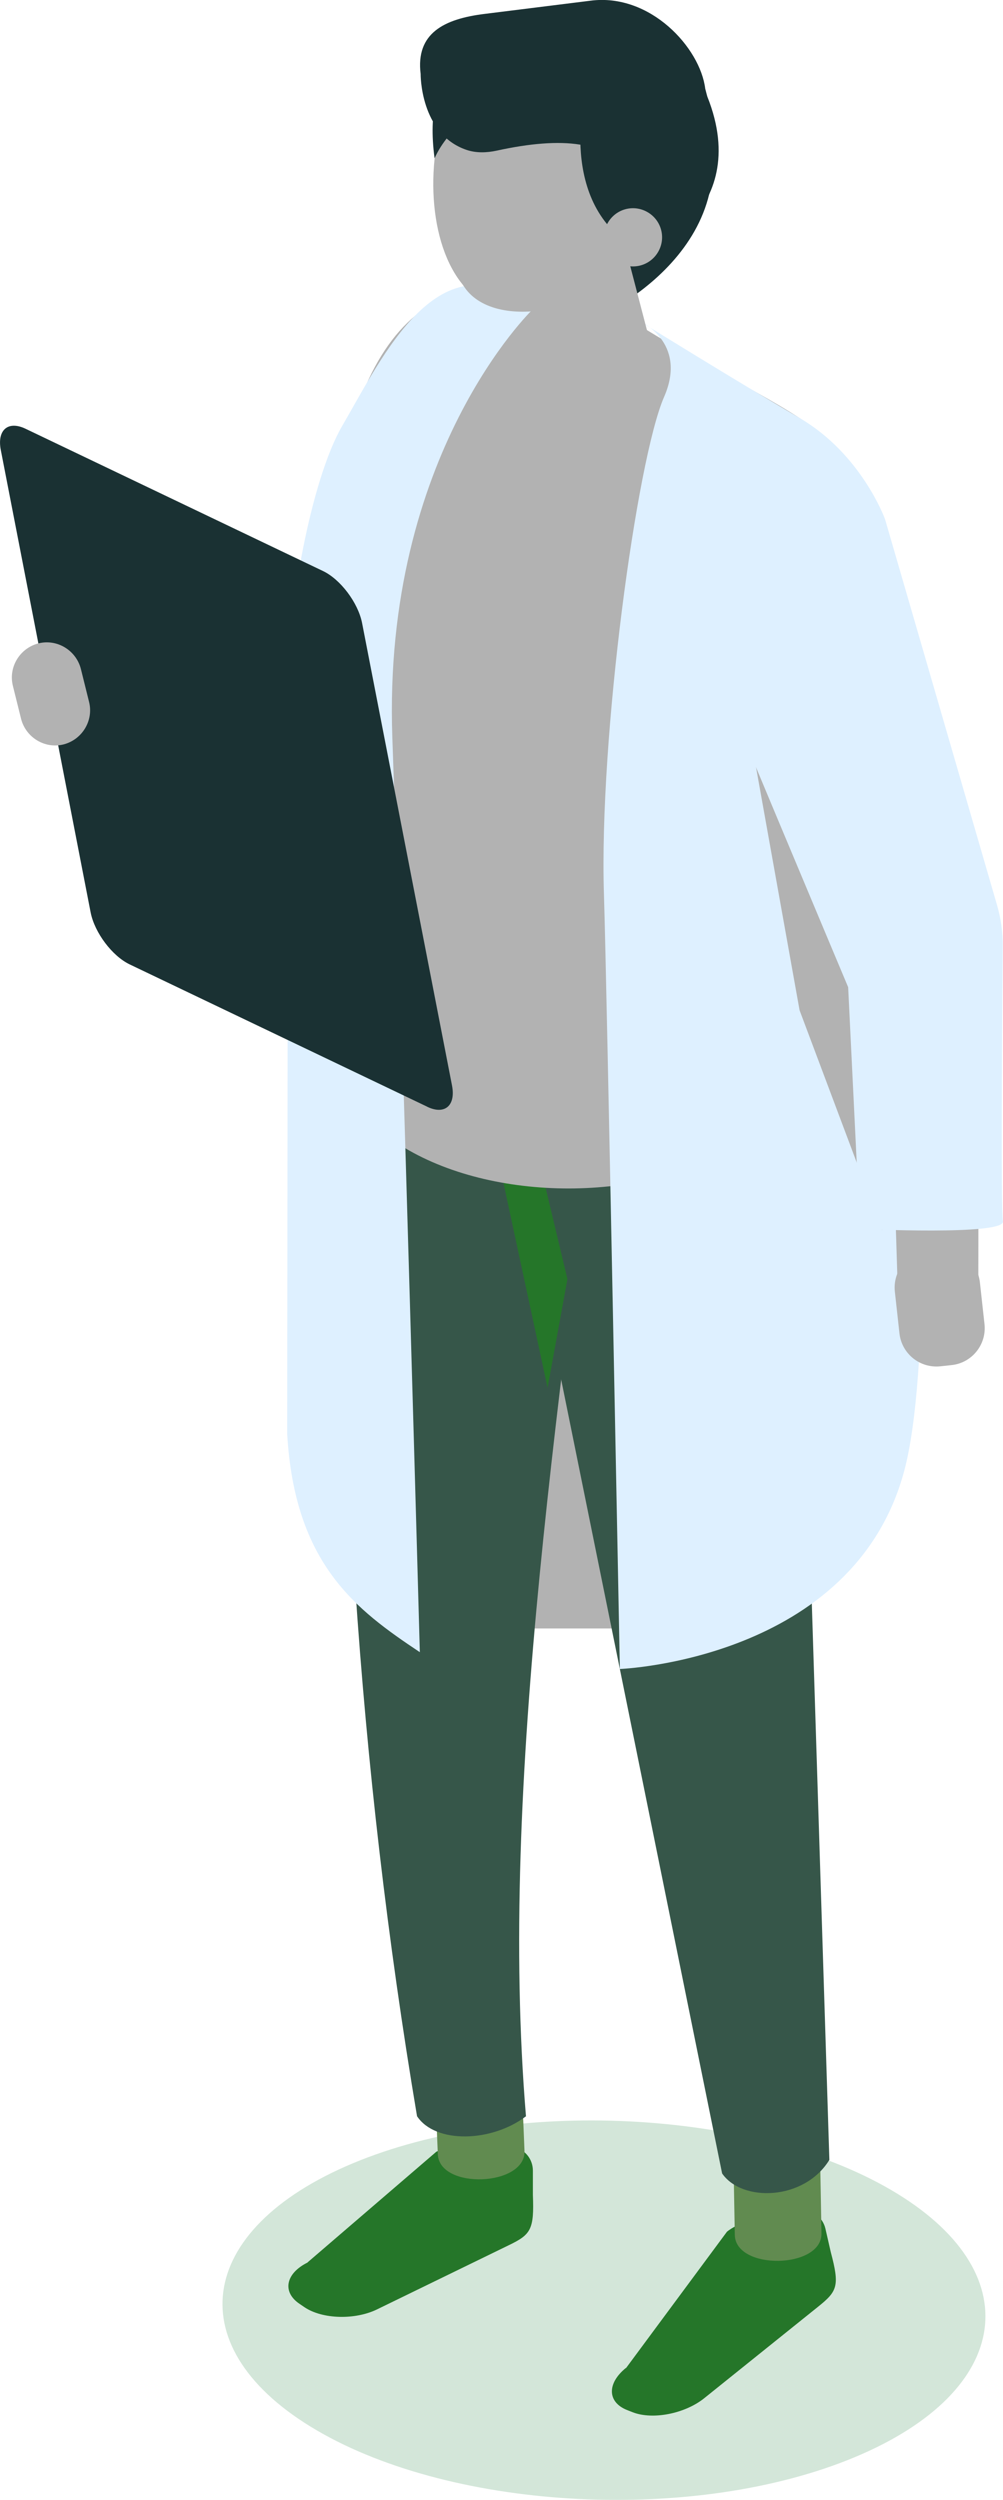 <?xml version="1.0" encoding="UTF-8"?> <svg xmlns="http://www.w3.org/2000/svg" viewBox="0 0 100.34 249.92"><defs><style> .cls-1 { fill: #257629; } .cls-1, .cls-2, .cls-3, .cls-4, .cls-5, .cls-6, .cls-7 { stroke-width: 0px; } .cls-2 { fill: #90c19f; } .cls-3 { fill: #def0ff; } .cls-4 { fill: #b2b2b2; } .cls-5 { fill: #365649; } .cls-8 { isolation: isolate; } .cls-6 { fill: #618b50; } .cls-9 { mix-blend-mode: multiply; opacity: .4; } .cls-7 { fill: #1a3133; } </style></defs><g class="cls-8"><g id="_Слой_2" data-name="Слой 2"><g id="_Слой_1-2" data-name="Слой 1"><g><path class="cls-4" d="M62.62,114.37h-12.49c-5.2,0-9.41,4.21-9.41,9.41v29.61c0,5.19,4.21,9.41,9.41,9.41h12.49c5.2,0,9.41-4.21,9.41-9.41v-29.61c0-5.19-4.21-9.41-9.41-9.41Z"></path><g class="cls-9"><path class="cls-2" d="M31.7,242.97c13.88,8.1,37.99,9.29,53.85,2.66,15.86-6.64,17.47-18.59,3.59-26.7-13.88-8.1-37.99-9.29-53.85-2.66-15.86,6.64-17.47,18.59-3.59,26.7Z"></path></g><path class="cls-4" d="M5.66,71.49l17.97,12.96c4.1,2.96,9.88,1.46,12.04-3.12l14.33-30.48-16.35,7.74-4.33,11.45c-.66,1.76-2.7,2.58-4.4,1.77l-13.85-6.58-5.42,6.28v-.02h0Z"></path><path class="cls-1" d="M62.62,236.75l10.11-13.65c1.46-1.17,4.99-2.11,7.49-2.17,1.12-.02,2.09.77,2.35,1.85l.54,2.36c.9,3.38.67,3.91-1.25,5.45l-11.42,9.17c-1.93,1.54-5.13,2.17-7.13,1.4l-.56-.22c-2-.78-2.05-2.67-.13-4.22v.03Z"></path><path class="cls-6" d="M82.18,223.27c.07,3.56-8.61,3.72-8.67.15l-.21-11.58,8.67-.16.21,11.58h0Z"></path><path class="cls-1" d="M30.76,226.18l12.89-11.07c1.68-.81,5.34-.95,7.79-.45,1.1.23,1.87,1.21,1.87,2.34v2.42c.14,3.48-.2,3.97-2.42,5.04l-13.17,6.41c-2.22,1.08-5.48.98-7.25-.21l-.5-.34c-1.77-1.19-1.4-3.05.81-4.14h0Z"></path><path class="cls-6" d="M52.47,215.02c.15,3.56-8.52,3.91-8.67.34l-.47-11.57,8.67-.34.47,11.57Z"></path><path class="cls-5" d="M52.6,211.58c-3.43,2.59-9.04,2.75-10.88-.02-5.89-34.98-8.2-70.72-7.26-107.16l27.04-9.1c-5.39,43.92-11.66,82.85-8.88,116.28h0Z"></path><path class="cls-5" d="M82.96,215.94c-2.53,4.08-8.74,4.22-10.72,1.34l-24.33-119.93,31.3-.57,3.76,119.15h0Z"></path><path class="cls-1" d="M56.77,127.85l-1.99,10.89-5.06-23.48c1.33.41,2.77.73,4.27,1l2.77,11.59h0Z"></path><path class="cls-4" d="M35.57,40.39l-6.85,23.6c3.42,7.44,8.4,10.63,14.15,11.72l10.38-22.93-11.53-8.29-6.14-4.1h0Z"></path><path class="cls-4" d="M32.48,99.41c.81-13.61,1.58-26.23.55-43.3,1.4-23.47,10.77-31.64,25.25-25.36l6.02,1.99c17.28,10.68,26.39,10.73,22.07,29.43l-5.58,41.22c-1.26,21.32-50.94,21.03-48.33-3.97Z"></path><path class="cls-4" d="M53.27,30.95s5.8.48,9.92-4.87c0,0-4.15,8.27-9.49,8.69l-.42-3.82h0Z"></path><path class="cls-3" d="M63.94,32.07s4.9,2.1,2.5,7.6c-2.73,6.23-6.53,34.08-6.02,49.77.28,8.71,1.59,77.41,1.59,77.41,0,0,23.38-.88,28.45-19.81,5.07-18.93-1.93-95.16-1.93-95.16,0,0-2.35-6.48-8.52-10.08-6.17-3.6-16.08-9.73-16.08-9.73h0Z"></path><path class="cls-4" d="M74.18,68.6c6.64,9.48,13.02,19.18,14.22,33.43.7,1.8,1.37,25.55,1.37,25.55l8.1,1.33s.09-32.62-.3-34.39l-7.66-34.74-15.73,8.82h0Z"></path><path class="cls-4" d="M92.82,125.03l1.11-.12c2.05-.22,3.88,1.26,4.1,3.3l.46,4.17c.22,2.04-1.26,3.88-3.3,4.09l-1.11.12c-2.05.22-3.88-1.26-4.1-3.3l-.46-4.17c-.22-2.04,1.26-3.88,3.3-4.1h0Z"></path><path class="cls-4" d="M74.18,68.6l5.81,32.4,8.26,21.99.15-20.98-14.22-33.42Z"></path><path class="cls-3" d="M53.27,30.95s-15.03,14.44-14.02,42.8c1.01,28.36,2.75,91.42,2.75,91.42-6.35-4.23-12.52-8.77-13.27-21.83l.08-75.64c0-6.39,2.22-19.64,5.44-25.15,3.96-6.78,9.8-19.37,19.02-11.6Z"></path><path class="cls-7" d="M53.39,29.56s1.6,2.75,2.66,3.33c1.06.58,16.23-5.5,15.23-17.85-.64-7.83-15.5-6.42-15.5-6.42l-2.39,20.94h0Z"></path><path class="cls-4" d="M59.57,41.08l-.72.08c-2.42.27-4.62-1.49-4.89-3.92l-1.5-13.64c-.26-2.42,1.5-4.62,3.92-4.89l.72-.08c2.41-.26,4.62,1.5,4.89,3.92l3.37,12.9c.26,2.42-3.38,5.36-5.79,5.62h0Z"></path><path class="cls-4" d="M56.64,25.75c-3.19,5.78-8.2,6.47-11.17,1.54-2.98-4.93-2.8-13.62.38-19.41,3.19-5.78,8.2-6.47,11.17-1.54s2.81,13.62-.38,19.41Z"></path><path class="cls-4" d="M63.61,25.27c-3.19,5.78-14.31,8.15-17.29,3.22-2.98-4.93,1.16-15.26,4.35-21.05,3.19-5.78,8.2-6.47,11.17-1.54s4.96,13.59,1.77,19.37Z"></path><path class="cls-7" d="M58.51,9.52s-2.97,11.88,6.24,15.86c0,0,11.62-4.81,5.22-17.47-5.63-11.16-17.85-4.85-17.85-4.85l6.39,6.46h0Z"></path><path class="cls-7" d="M43.49,15.8s1.97-5.01,8.54-6.36l-4.58-3.62s-5.23.48-3.98,9.97h0Z"></path><path class="cls-7" d="M62.58,17.26c-1.73-3.09-6.22-3.66-12.89-2.2-1.02.22-2.09.25-3.06-.09-4.62-1.6-4.55-7.58-4.55-7.58-.5-4.06,2.33-5.5,6.4-6L59.07.07c5.99-.78,10.98,4.72,11.48,8.79l.18.69c.5,4.06-4.07,7.22-8.15,7.72h0Z"></path><path class="cls-4" d="M65.87,25.13c-.78,1.41-2.54,1.92-3.95,1.14-1.41-.78-1.92-2.54-1.14-3.95.78-1.41,2.54-1.92,3.95-1.14,1.41.78,1.92,2.54,1.14,3.95Z"></path><path class="cls-7" d="M42.72,110.63l-29.73-14.21c-1.77-.84-3.52-3.18-3.92-5.19L.08,44.99c-.39-2.01.73-2.97,2.49-2.12l29.73,14.21c1.77.84,3.52,3.18,3.92,5.19l9,46.25c.39,2.01-.73,2.97-2.49,2.12Z"></path><path class="cls-4" d="M6.36,74.42c-1.87.47-3.77-.69-4.25-2.55l-.82-3.3c-.47-1.87.69-3.77,2.55-4.25,1.87-.47,3.77.69,4.25,2.55l.82,3.3c.47,1.87-.69,3.77-2.55,4.25Z"></path><path class="cls-3" d="M70.76,64.91c.22.8,14.09,33.78,14.09,33.78l1.18,24.16s14.57.7,14.3-.76c-.22-1.2-.07-20.91-.02-27.48.02-1.4-.18-2.79-.57-4.14l-11.21-38.6-17.77,13.03h0Z"></path></g></g></g></g></svg> 